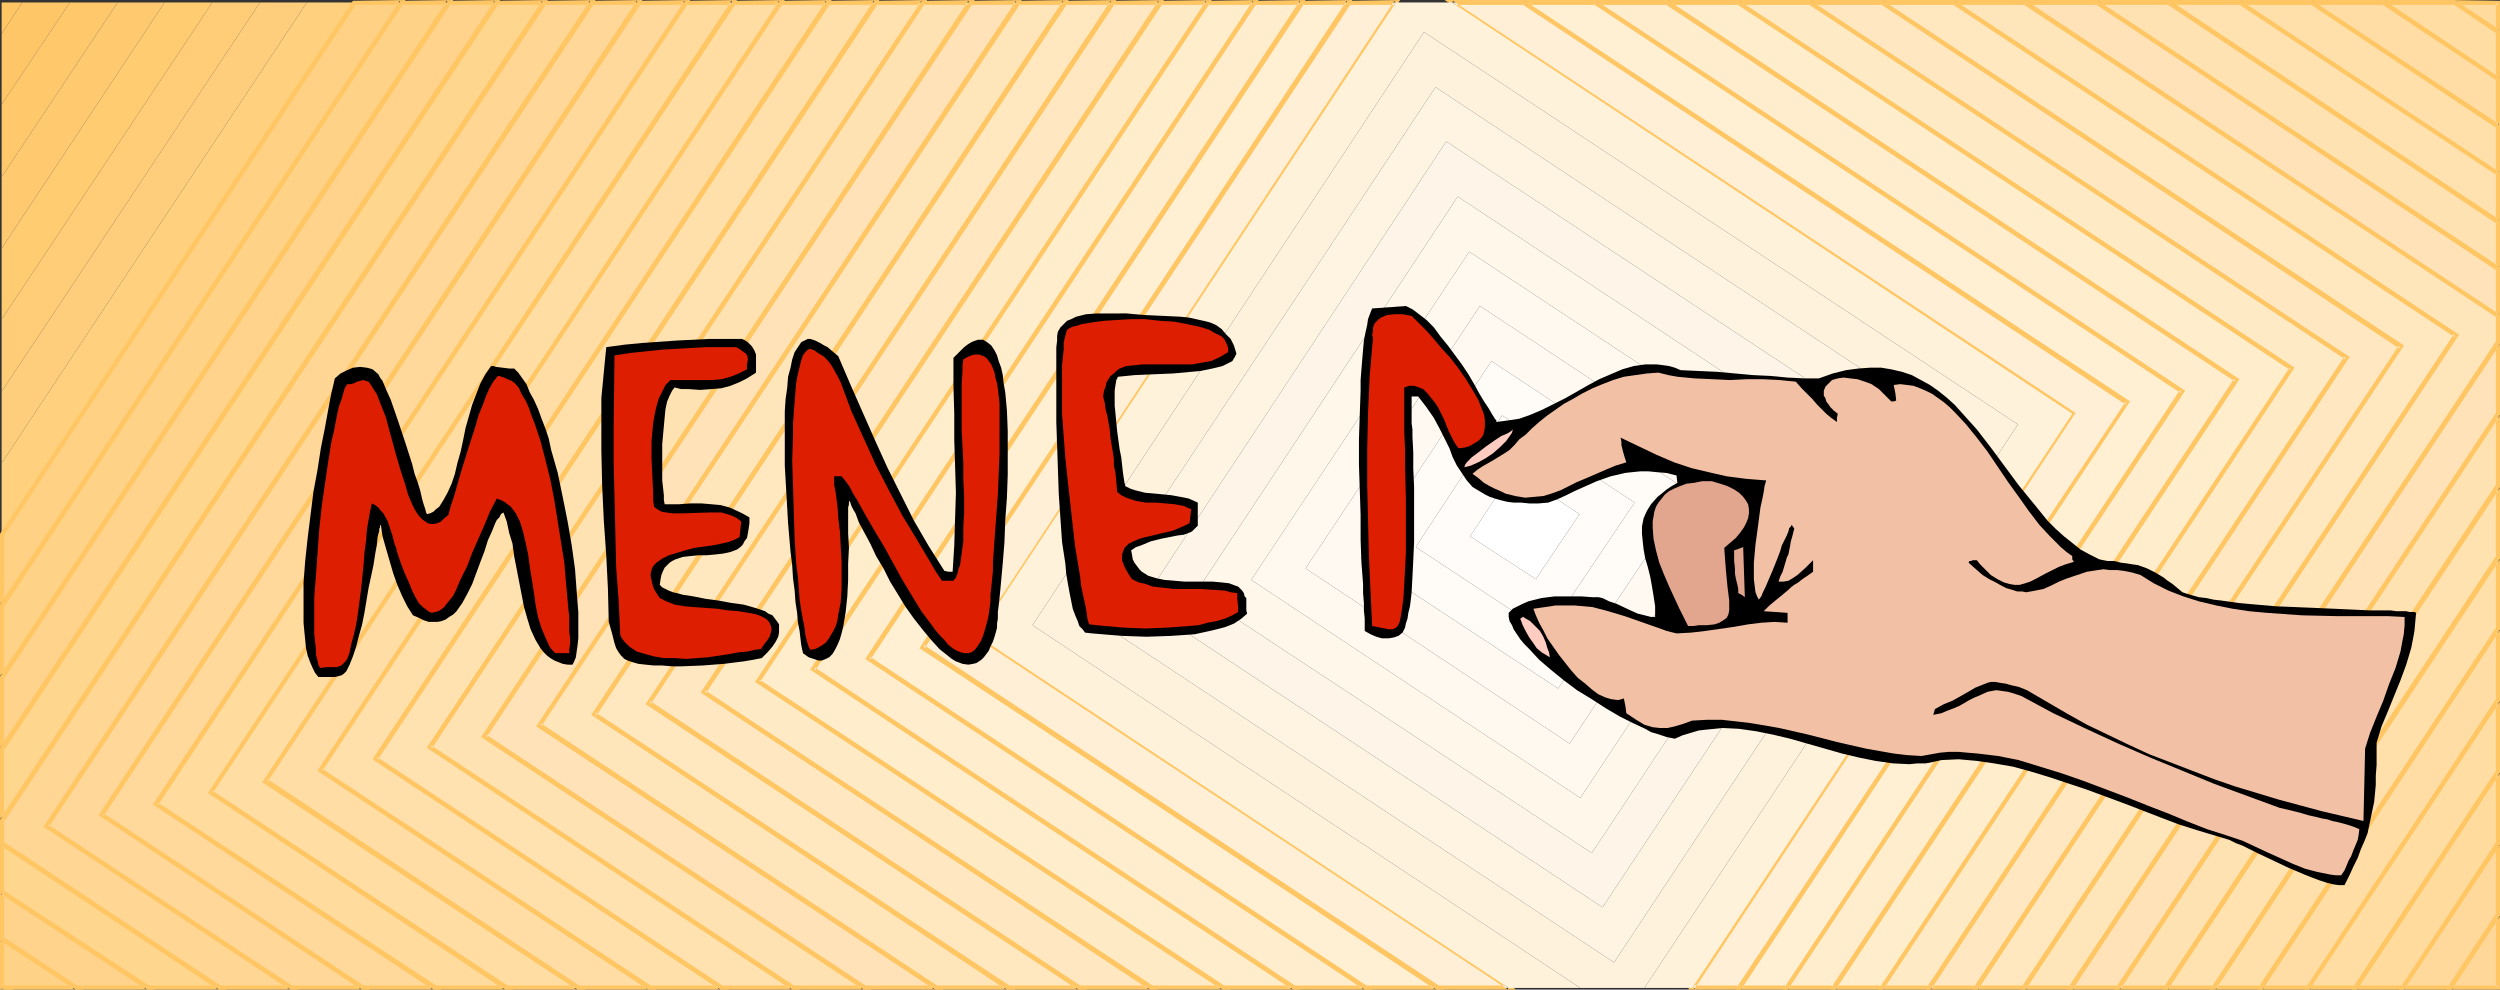 <?xml version="1.0" encoding="UTF-8" standalone="no"?>
<svg
   version="1.0"
   width="129.937mm"
   height="51.433mm"
   id="svg106"
   sodipodi:docname="Writing on Wall.wmf"
   xmlns:inkscape="http://www.inkscape.org/namespaces/inkscape"
   xmlns:sodipodi="http://sodipodi.sourceforge.net/DTD/sodipodi-0.dtd"
   xmlns="http://www.w3.org/2000/svg"
   xmlns:svg="http://www.w3.org/2000/svg">
  <rect width="100%" height="100%" fill="#333333" stroke="none"/>
  <sodipodi:namedview
     id="namedview106"
     pagecolor="#ffffff"
     bordercolor="#000000"
     borderopacity="0.25"
     inkscape:showpageshadow="2"
     inkscape:pageopacity="0.0"
     inkscape:pagecheckerboard="0"
     inkscape:deskcolor="#d1d1d1"
     inkscape:document-units="mm" />
  <defs
     id="defs1">
    <pattern
       id="WMFhbasepattern"
       patternUnits="userSpaceOnUse"
       width="6"
       height="6"
       x="0"
       y="0" />
  </defs>
  <path
     style="fill:#ffc663;fill-opacity:1;fill-rule:evenodd;stroke:none"
     d="M 0.323,6.625 4.363,0.485 H 0.323 Z"
     id="path1" />
  <path
     style="fill:#ffc668;fill-opacity:1;fill-rule:evenodd;stroke:none"
     d="M 0.323,6.625 4.363,0.485 h 9.373 L 0.323,20.522 Z"
     id="path2" />
  <path
     style="fill:#ffc96b;fill-opacity:1;fill-rule:evenodd;stroke:none"
     d="M 0.323,20.522 13.736,0.485 h 9.373 L 0.323,34.742 Z"
     id="path3" />
  <path
     style="fill:#ffc970;fill-opacity:1;fill-rule:evenodd;stroke:none"
     d="M 0.323,34.742 23.109,0.485 h 9.211 L 0.323,48.8 Z"
     id="path4" />
  <path
     style="fill:#ffcc72;fill-opacity:1;fill-rule:evenodd;stroke:none"
     d="M 0.323,48.8 32.32,0.485 h 9.373 L 0.323,62.697 Z"
     id="path5" />
  <path
     style="fill:#ffcc77;fill-opacity:1;fill-rule:evenodd;stroke:none"
     d="M 0.323,62.697 41.693,0.485 h 9.373 L 0.323,76.917 Z"
     id="path6" />
  <path
     style="fill:#ffce7c;fill-opacity:1;fill-rule:evenodd;stroke:none"
     d="M 0.323,76.917 51.066,0.485 h 9.211 L 0.323,90.975 Z"
     id="path7" />
  <path
     style="fill:#ffd17f;fill-opacity:1;fill-rule:evenodd;stroke:none"
     d="M 0.323,90.975 60.277,0.485 h 9.373 L 0.323,105.033 Z"
     id="path8" />
  <path
     style="fill:#ffd184;fill-opacity:1;fill-rule:evenodd;stroke:none"
     d="m 0.97,194.069 -0.646,-0.323 v 0.323 z M 0.323,105.033 69.65,0.485 h 9.211 L 0.323,118.93 Z"
     id="path9" />
  <path
     style="fill:#ffc663;fill-opacity:1;fill-rule:evenodd;stroke:none"
     d="M 2.747,194.392 0,193.099 v 1.293 h 2.747 l -1.778,-0.808 H 0.323 l 0.485,0.485 v -0.323 l -0.646,0.323 0.485,0.323 0.323,-0.808 z"
     id="path10" />
  <path
     style="fill:#ffc663;fill-opacity:1;fill-rule:evenodd;stroke:none"
     d="m 0.808,105.033 v 0.162 L 69.973,0.808 69.65,0.97 h 9.211 L 78.538,0.162 0,118.768 0.808,118.93 V 105.033 L 0,104.872 v 15.513 L 79.669,0 69.326,0.162 0,104.872 Z"
     id="path11" />
  <path
     style="fill:#ffd387;fill-opacity:1;fill-rule:evenodd;stroke:none"
     d="M 0.323,118.93 78.861,0.485 h 9.373 L 0.323,133.15 Z m 0.646,75.139 -0.646,-0.323 v -9.211 l 14.706,9.534 z"
     id="path12" />
  <path
     style="fill:#ffc663;fill-opacity:1;fill-rule:evenodd;stroke:none"
     d="m 0.808,118.93 v 0.323 L 79.184,0.808 l -0.323,0.162 h 9.373 L 87.749,0.162 0,132.827 0.808,133.15 V 118.93 L 0,118.768 v 15.836 L 89.041,0 78.699,0.162 0,118.768 Z"
     id="path13" />
  <path
     style="fill:#ffc663;fill-opacity:1;fill-rule:evenodd;stroke:none"
     d="m 0.97,193.584 h 0.162 l -0.485,-0.162 0.162,0.323 v -9.211 l -0.646,0.323 14.544,9.534 0.323,-0.808 H 0.97 l -0.162,0.808 H 16.483 L 0,183.727 v 10.342 l 0.808,0.323 z"
     id="path14" />
  <path
     style="fill:#ffd38c;fill-opacity:1;fill-rule:evenodd;stroke:none"
     d="M 0.323,133.15 88.234,0.485 H 97.445 L 0.323,147.046 Z M 15.029,194.069 0.323,184.535 v -9.372 L 28.926,194.069 Z"
     id="path15" />
  <path
     style="fill:#ffc663;fill-opacity:1;fill-rule:evenodd;stroke:none"
     d="m 0.808,133.15 v 0.162 L 88.557,0.808 88.234,0.97 H 97.445 L 97.121,0.162 0,146.885 0.808,147.046 V 133.15 L 0,132.988 V 148.501 L 98.253,0 88.072,0.162 0,132.988 Z"
     id="path16" />
  <path
     style="fill:#ffc663;fill-opacity:1;fill-rule:evenodd;stroke:none"
     d="m 15.029,193.584 h 0.162 l -14.544,-9.534 0.162,0.485 v -9.372 l -0.646,0.485 28.603,18.744 0.162,-0.808 H 15.029 l -0.162,0.808 H 30.381 L 0,174.517 v 10.18 l 14.867,9.695 z"
     id="path17" />
  <path
     style="fill:#ffd68e;fill-opacity:1;fill-rule:evenodd;stroke:none"
     d="M 0.323,147.046 97.445,0.485 h 9.373 L 0.323,161.266 Z M 28.926,194.069 0.323,175.163 v -9.372 L 43.147,194.069 Z"
     id="path18" />
  <path
     style="fill:#ffc663;fill-opacity:1;fill-rule:evenodd;stroke:none"
     d="m 0.808,147.046 v 0.323 L 97.929,0.808 97.445,0.97 h 9.373 L 106.494,0.162 0,160.943 0.808,161.266 V 147.046 L 0,146.885 v 15.836 L 107.625,0 97.283,0.162 0,146.885 Z"
     id="path19" />
  <path
     style="fill:#ffc663;fill-opacity:1;fill-rule:evenodd;stroke:none"
     d="m 28.926,193.584 h 0.323 l -28.603,-18.744 0.162,0.323 v -9.372 l -0.646,0.323 42.662,28.278 0.323,-0.808 H 28.926 v 0.808 H 44.602 L 0,164.983 v 10.342 l 28.926,19.068 z"
     id="path20" />
  <path
     style="fill:#ffd693;fill-opacity:1;fill-rule:evenodd;stroke:none"
     d="m 490.779,193.907 v 0.162 z M 43.147,194.069 0.323,165.791 v -4.524 L 106.817,0.485 h 9.373 L 9.211,162.236 57.206,194.069 Z"
     id="path21" />
  <path
     style="fill:#ffc663;fill-opacity:1;fill-rule:evenodd;stroke:none"
     d="m 491.102,193.907 h -0.808 v 0.162 h 0.808 v -0.162 h -0.808 v 0.162 h 0.808 v -0.162 h -0.808 z"
     id="path22" />
  <path
     style="fill:#ffc663;fill-opacity:1;fill-rule:evenodd;stroke:none"
     d="m 43.147,193.584 h 0.162 l -42.662,-28.278 0.162,0.485 v -4.524 0.162 L 107.302,0.808 l -0.485,0.162 h 9.373 L 115.867,0.162 8.565,162.397 l 48.318,31.995 0.323,-0.808 H 43.147 l -0.162,0.808 H 58.661 L 9.373,161.913 9.534,162.559 116.998,0 106.656,0.162 0,161.105 v 4.848 l 42.986,28.44 z"
     id="path23" />
  <path
     style="fill:#ffd899;fill-opacity:1;fill-rule:evenodd;stroke:none"
     d="m 490.779,193.907 v 0.162 h -9.534 l 9.534,-14.381 z M 57.206,194.069 9.211,162.236 116.19,0.485 h 9.373 L 20.038,160.135 71.266,194.069 Z"
     id="path24" />
  <path
     style="fill:#ffc663;fill-opacity:1;fill-rule:evenodd;stroke:none"
     d="m 490.294,194.069 0.485,-0.485 h -9.534 l 0.485,0.646 9.373,-14.22 -0.808,-0.323 v 14.381 l 0.808,0.323 v -16.159 l -10.504,16.159 h 10.504 z"
     id="path25" />
  <path
     style="fill:#ffc663;fill-opacity:1;fill-rule:evenodd;stroke:none"
     d="m 57.206,193.584 h 0.162 L 9.373,161.913 9.534,162.559 116.675,0.808 l -0.485,0.162 h 9.373 L 125.078,0.162 19.392,160.135 l 51.55,34.257 0.323,-0.808 H 57.206 l -0.162,0.808 h 15.675 l -52.52,-34.742 0.162,0.646 L 126.209,0 116.029,0.162 8.565,162.397 57.045,194.392 Z"
     id="path26" />
  <path
     style="fill:#ffd89b;fill-opacity:1;fill-rule:evenodd;stroke:none"
     d="m 490.779,179.687 -9.534,14.381 h -9.211 l 18.746,-28.278 z M 71.266,194.069 20.038,160.135 125.563,0.485 h 9.211 L 30.704,157.873 85.325,194.069 Z"
     id="path27" />
  <path
     style="fill:#ffc663;fill-opacity:1;fill-rule:evenodd;stroke:none"
     d="m 490.294,179.687 v -0.162 l -9.373,14.22 0.323,-0.162 h -9.211 l 0.323,0.646 18.746,-28.278 -0.808,-0.162 v 13.897 l 0.808,0.162 v -15.513 l -19.877,30.056 h 10.342 l 9.534,-14.543 z"
     id="path28" />
  <path
     style="fill:#ffc663;fill-opacity:1;fill-rule:evenodd;stroke:none"
     d="m 71.266,193.584 h 0.162 l -51.227,-33.934 0.162,0.646 105.525,-159.489 -0.323,0.162 h 9.211 L 134.451,0.162 30.058,158.034 l 54.944,36.358 0.323,-0.808 H 71.266 l -0.162,0.808 h 15.675 l -55.914,-36.842 0.162,0.646 L 135.582,0 125.24,0.162 19.392,160.135 71.104,194.392 Z"
     id="path29" />
  <path
     style="fill:#ffdb9e;fill-opacity:1;fill-rule:evenodd;stroke:none"
     d="m 482.214,0.485 8.565,5.817 V 0.485 Z M 85.325,194.069 30.704,157.873 134.774,0.485 h 9.373 L 41.37,155.772 l 58.014,38.297 z m 405.454,-28.278 -18.746,28.278 h -9.211 l 27.957,-42.336 z"
     id="path30" />
  <path
     style="fill:#ffc663;fill-opacity:1;fill-rule:evenodd;stroke:none"
     d="m 480.759,0 10.342,6.948 V 0.162 L 480.759,0 l 1.454,0.97 h 8.565 l -0.485,-0.485 V 6.302 l 0.646,-0.485 -8.565,-5.656 -0.162,0.808 z"
     id="path31" />
  <path
     style="fill:#ffc663;fill-opacity:1;fill-rule:evenodd;stroke:none"
     d="m 85.325,193.584 h 0.323 l -54.782,-36.034 0.162,0.646 104.07,-157.388 -0.323,0.162 h 9.373 L 143.662,0.162 40.885,155.772 l 58.176,38.62 0.323,-0.808 H 85.325 l -0.162,0.808 H 100.838 L 41.693,155.287 v 0.646 L 144.793,0 134.613,0.162 30.058,158.034 85.163,194.392 Z"
     id="path32" />
  <path
     style="fill:#ffc663;fill-opacity:1;fill-rule:evenodd;stroke:none"
     d="m 490.294,165.791 v -0.323 l -18.584,28.278 0.323,-0.162 h -9.211 l 0.323,0.646 27.957,-42.336 -0.808,-0.162 v 14.058 l 0.808,0.162 v -15.674 l -29.088,44.114 h 10.181 l 18.907,-28.44 z"
     id="path33" />
  <path
     style="fill:#ffdda3;fill-opacity:1;fill-rule:evenodd;stroke:none"
     d="m 490.779,151.732 -27.957,42.336 h -9.373 l 37.33,-56.556 z M 99.384,194.069 41.37,155.772 144.147,0.485 h 9.211 L 52.197,153.51 113.605,194.069 Z M 482.214,0.485 490.779,6.302 V 15.513 L 468.155,0.485 Z"
     id="path34" />
  <path
     style="fill:#ffc663;fill-opacity:1;fill-rule:evenodd;stroke:none"
     d="m 490.294,151.732 v -0.323 l -27.957,42.336 0.485,-0.162 h -9.373 l 0.323,0.646 37.33,-56.395 -0.808,-0.323 v 14.22 h 0.808 v -15.674 l -38.461,58.334 h 10.342 l 28.118,-42.66 z"
     id="path35" />
  <path
     style="fill:#ffc663;fill-opacity:1;fill-rule:evenodd;stroke:none"
     d="m 99.384,193.584 h 0.323 l -58.014,-38.297 v 0.646 L 144.47,0.808 l -0.323,0.162 h 9.211 L 153.035,0.162 51.55,153.672 l 61.731,40.721 0.323,-0.808 H 99.384 l -0.162,0.808 h 15.837 l -62.539,-41.367 v 0.646 L 154.166,0 143.985,0.162 40.885,155.772 99.222,194.392 Z"
     id="path36" />
  <path
     style="fill:#ffc663;fill-opacity:1;fill-rule:evenodd;stroke:none"
     d="m 482.214,0.97 -0.323,-0.162 8.565,5.817 -0.162,-0.323 v 9.211 l 0.646,-0.323 -22.462,-15.028 -0.323,0.808 h 14.059 V 0 h -15.514 l 24.402,16.321 V 5.979 L 482.214,0 Z"
     id="path37" />
  <path
     style="fill:#ffdda5;fill-opacity:1;fill-rule:evenodd;stroke:none"
     d="m 490.779,137.513 -37.33,56.556 h -9.211 l 46.541,-70.615 z M 113.605,194.069 52.197,153.51 153.358,0.485 h 9.211 L 62.862,151.248 127.502,194.069 Z M 468.155,0.485 490.779,15.513 v 9.372 L 454.095,0.485 Z"
     id="path38" />
  <path
     style="fill:#ffc663;fill-opacity:1;fill-rule:evenodd;stroke:none"
     d="m 490.294,137.513 v -0.162 l -37.168,56.395 0.323,-0.162 h -9.211 l 0.323,0.646 46.541,-70.453 -0.808,-0.323 v 14.058 l 0.808,0.162 v -15.674 l -47.672,72.392 h 10.181 l 37.491,-56.718 z"
     id="path39" />
  <path
     style="fill:#ffc663;fill-opacity:1;fill-rule:evenodd;stroke:none"
     d="m 113.605,193.584 h 0.162 L 52.52,153.025 v 0.646 L 153.681,0.808 l -0.323,0.162 h 9.211 L 162.246,0.162 62.378,151.409 l 64.963,42.983 0.162,-0.808 h -13.898 l -0.162,0.808 h 15.514 l -65.771,-43.468 0.162,0.485 L 163.377,0 153.197,0.162 51.55,153.672 113.443,194.392 Z"
     id="path40" />
  <path
     style="fill:#ffc663;fill-opacity:1;fill-rule:evenodd;stroke:none"
     d="m 468.155,0.97 -0.323,-0.162 22.624,15.028 -0.162,-0.323 v 9.372 l 0.646,-0.485 -36.683,-24.238 -0.162,0.808 h 14.059 L 468.316,0 h -15.837 l 38.622,25.693 V 15.351 L 468.316,0 Z"
     id="path41" />
  <path
     style="fill:#ffe0aa;fill-opacity:1;fill-rule:evenodd;stroke:none"
     d="m 490.779,123.454 -46.541,70.615 h -9.373 l 55.914,-84.511 z M 127.502,194.069 62.862,151.248 162.569,0.485 h 9.534 L 73.69,148.985 141.723,194.069 Z M 454.095,0.485 490.779,24.885 v 9.211 L 439.875,0.485 Z"
     id="path42" />
  <path
     style="fill:#ffc663;fill-opacity:1;fill-rule:evenodd;stroke:none"
     d="m 490.294,123.454 v -0.162 l -46.541,70.453 0.485,-0.162 h -9.373 l 0.485,0.646 55.752,-84.35 -0.808,-0.323 v 13.897 l 0.808,0.162 v -15.513 l -57.045,86.289 h 10.342 l 46.702,-70.776 z"
     id="path43" />
  <path
     style="fill:#ffc663;fill-opacity:1;fill-rule:evenodd;stroke:none"
     d="m 127.502,193.584 h 0.323 l -64.64,-42.66 0.162,0.485 99.707,-150.601 -0.485,0.162 h 9.534 L 171.619,0.162 73.205,149.147 l 68.195,45.245 0.323,-0.808 h -14.221 l -0.162,0.808 h 15.837 l -69.165,-45.73 0.162,0.646 L 172.75,0 162.408,0.162 62.378,151.409 l 64.963,42.983 z"
     id="path44" />
  <path
     style="fill:#ffc663;fill-opacity:1;fill-rule:evenodd;stroke:none"
     d="m 454.095,0.97 -0.323,-0.162 36.683,24.4 -0.162,-0.323 v 9.211 l 0.646,-0.323 -50.742,-33.611 -0.323,0.808 h 14.221 V 0 H 438.42 l 52.682,34.903 V 24.723 L 454.095,0 Z"
     id="path45" />
  <path
     style="fill:#ffe2af;fill-opacity:1;fill-rule:evenodd;stroke:none"
     d="m 490.779,109.558 -55.914,84.511 h -9.373 L 490.779,95.499 Z M 141.723,194.069 73.69,148.985 172.104,0.485 H 181.315 L 84.355,146.885 155.782,194.069 Z M 439.875,0.485 490.779,34.095 v 9.372 L 425.977,0.485 Z"
     id="path46" />
  <path
     style="fill:#ffc663;fill-opacity:1;fill-rule:evenodd;stroke:none"
     d="m 490.294,109.558 v -0.323 l -55.752,84.511 0.323,-0.162 h -9.373 l 0.485,0.646 65.125,-98.408 -0.808,-0.323 v 14.058 l 0.808,0.162 V 94.045 L 424.846,194.392 h 10.181 l 56.075,-84.673 z"
     id="path47" />
  <path
     style="fill:#ffc663;fill-opacity:1;fill-rule:evenodd;stroke:none"
     d="m 141.723,193.584 h 0.162 l -67.872,-44.922 0.162,0.646 98.253,-148.501 -0.323,0.162 H 181.315 L 180.992,0.162 83.87,146.885 l 71.589,47.507 0.323,-0.808 h -14.059 l -0.162,0.808 h 15.675 L 84.678,146.4 84.84,147.046 182.123,0 171.781,0.162 73.205,149.147 141.561,194.392 Z"
     id="path48" />
  <path
     style="fill:#ffc663;fill-opacity:1;fill-rule:evenodd;stroke:none"
     d="m 439.875,0.97 -0.162,-0.162 50.742,33.611 -0.162,-0.323 v 9.372 l 0.646,-0.323 -64.802,-42.983 -0.162,0.808 H 439.875 L 440.036,0 h -15.514 l 66.579,44.276 V 33.934 L 440.036,0 Z"
     id="path49" />
  <path
     style="fill:#ffe2b2;fill-opacity:1;fill-rule:evenodd;stroke:none"
     d="m 490.779,95.499 -65.286,98.57 h -9.373 L 490.779,81.279 Z M 155.782,194.069 84.355,146.885 181.315,0.485 h 9.373 L 95.182,144.623 169.68,194.069 Z M 425.977,0.485 490.779,43.468 V 52.84 L 411.756,0.485 Z"
     id="path50" />
  <path
     style="fill:#ffc663;fill-opacity:1;fill-rule:evenodd;stroke:none"
     d="m 490.294,95.499 v -0.323 l -65.125,98.57 0.323,-0.162 h -9.373 l 0.485,0.646 74.498,-112.628 -0.808,-0.323 v 14.22 l 0.808,0.162 V 79.825 L 415.312,194.392 h 10.504 l 65.286,-98.731 z"
     id="path51" />
  <path
     style="fill:#ffc663;fill-opacity:1;fill-rule:evenodd;stroke:none"
     d="m 155.782,193.584 h 0.162 L 84.678,146.4 84.84,147.046 181.638,0.808 181.315,0.97 h 9.373 L 190.203,0.162 94.536,144.784 l 74.982,49.608 0.162,-0.808 h -13.898 l -0.162,0.808 h 15.514 L 95.505,144.299 v 0.646 L 191.496,0 181.153,0.162 83.87,146.885 l 71.75,47.507 z"
     id="path52" />
  <path
     style="fill:#ffc663;fill-opacity:1;fill-rule:evenodd;stroke:none"
     d="m 425.977,0.97 -0.323,-0.162 64.802,43.144 -0.162,-0.485 v 9.372 l 0.646,-0.485 -78.861,-52.193 -0.323,0.808 h 14.221 L 426.139,0 h -15.837 l 80.8,53.486 V 43.306 L 426.139,0 Z"
     id="path53" />
  <path
     style="fill:#ffe2b7;fill-opacity:1;fill-rule:evenodd;stroke:none"
     d="M 490.779,81.279 416.12,194.069 h -9.211 L 490.779,67.383 Z M 169.68,194.069 95.182,144.623 190.688,0.485 h 9.211 L 106.009,142.522 183.901,194.069 Z M 411.756,0.485 490.779,52.84 v 9.211 L 397.697,0.485 Z"
     id="path54" />
  <path
     style="fill:#ffc663;fill-opacity:1;fill-rule:evenodd;stroke:none"
     d="m 490.294,81.279 v -0.162 l -74.498,112.628 0.323,-0.162 h -9.211 l 0.323,0.646 83.87,-126.686 -0.808,-0.162 v 13.897 l 0.808,0.162 V 65.928 L 406.1,194.392 h 10.181 L 491.102,81.441 Z"
     id="path55" />
  <path
     style="fill:#ffc663;fill-opacity:1;fill-rule:evenodd;stroke:none"
     d="m 169.68,193.584 h 0.323 L 95.505,144.299 v 0.646 L 191.011,0.808 l -0.323,0.162 h 9.211 l -0.323,-0.808 -94.213,142.522 78.214,51.709 0.323,-0.808 h -14.221 v 0.808 h 15.675 l -79.184,-52.355 0.162,0.646 L 200.707,0 190.526,0.162 94.536,144.784 169.68,194.392 Z"
     id="path56" />
  <path
     style="fill:#ffc663;fill-opacity:1;fill-rule:evenodd;stroke:none"
     d="m 411.756,0.97 -0.162,-0.162 78.861,52.355 -0.162,-0.323 v 9.211 l 0.646,-0.323 -93.082,-61.566 -0.162,0.808 h 14.059 L 411.918,0 h -15.675 l 94.859,62.858 V 52.517 L 411.918,0 Z"
     id="path57" />
  <path
     style="fill:#ffe5ba;fill-opacity:1;fill-rule:evenodd;stroke:none"
     d="M 397.697,0.485 490.779,62.05 V 67.383 l -83.87,126.686 h -9.373 L 482.537,65.928 383.8,0.485 Z M 183.901,194.069 106.009,142.522 199.899,0.485 h 9.373 L 116.675,140.26 l 81.285,53.809 z"
     id="path58" />
  <path
     style="fill:#ffc663;fill-opacity:1;fill-rule:evenodd;stroke:none"
     d="m 397.697,0.97 -0.323,-0.162 93.082,61.566 -0.162,-0.323 V 67.383 67.06 l -83.87,126.686 0.485,-0.162 h -9.373 l 0.485,0.646 85.001,-128.464 -99.061,-65.605 -0.162,0.808 h 13.898 L 397.859,0 h -15.675 l 100.03,66.252 -0.162,-0.646 -85.163,128.787 h 10.181 L 491.102,67.544 v -5.656 L 397.859,0 Z"
     id="path59" />
  <path
     style="fill:#ffc663;fill-opacity:1;fill-rule:evenodd;stroke:none"
     d="m 183.901,193.584 h 0.162 l -77.891,-51.547 0.162,0.646 94.051,-141.876 -0.485,0.162 h 9.373 l -0.485,-0.808 -92.597,140.26 81.446,53.971 0.323,-0.808 h -14.059 l -0.162,0.808 h 15.675 l -82.416,-54.456 0.162,0.646 L 209.918,0 199.737,0.162 105.363,142.683 l 78.376,51.709 z"
     id="path60" />
  <path
     style="fill:#ffe8bf;fill-opacity:1;fill-rule:evenodd;stroke:none"
     d="M 383.8,0.485 482.537,65.928 397.536,194.069 h -9.211 L 471.71,68.029 369.579,0.485 Z M 197.96,194.069 116.675,140.26 209.272,0.485 h 9.211 L 127.341,138.159 l 84.678,55.91 z"
     id="path61" />
  <path
     style="fill:#ffc663;fill-opacity:1;fill-rule:evenodd;stroke:none"
     d="m 383.8,0.97 -0.323,-0.162 98.737,65.444 -0.162,-0.646 -84.84,128.14 0.323,-0.162 h -9.211 l 0.323,0.646 83.547,-126.363 -102.293,-67.706 -0.323,0.808 h 14.221 V 0 h -15.675 l 103.262,68.514 -0.162,-0.646 -83.709,126.525 h 10.342 L 483.022,65.767 383.8,0 Z"
     id="path62" />
  <path
     style="fill:#ffc663;fill-opacity:1;fill-rule:evenodd;stroke:none"
     d="m 197.96,193.584 h 0.323 l -81.285,-53.648 0.162,0.646 92.435,-139.775 -0.323,0.162 h 9.211 l -0.323,-0.808 -91.304,138.159 84.84,56.072 0.323,-0.808 h -14.059 l -0.162,0.808 h 15.675 l -85.809,-56.718 0.162,0.646 L 219.291,0 208.949,0.162 116.19,140.421 l 81.608,53.971 z"
     id="path63" />
  <path
     style="fill:#ffe8c1;fill-opacity:1;fill-rule:evenodd;stroke:none"
     d="M 369.579,0.485 471.71,68.029 388.324,194.069 h -9.373 L 460.883,70.291 355.52,0.485 Z M 212.019,194.069 127.341,138.159 218.483,0.485 h 9.534 l -89.85,135.412 87.91,58.172 z"
     id="path64" />
  <path
     style="fill:#ffc663;fill-opacity:1;fill-rule:evenodd;stroke:none"
     d="m 369.579,0.97 -0.162,-0.162 101.969,67.706 -0.162,-0.646 -83.386,125.878 0.485,-0.162 h -9.373 l 0.485,0.646 L 461.529,70.13 355.681,0.162 355.52,0.97 h 14.059 L 369.74,0 H 354.065 l 106.656,70.615 -0.162,-0.646 -82.254,124.424 h 10.181 L 472.195,67.868 369.74,0 Z"
     id="path65" />
  <path
     style="fill:#ffc663;fill-opacity:1;fill-rule:evenodd;stroke:none"
     d="m 212.019,193.584 h 0.162 l -84.517,-55.91 0.162,0.646 91.142,-137.513 -0.485,0.162 h 9.534 l -0.485,-0.808 -89.85,135.897 88.072,58.334 0.323,-0.808 h -14.059 l -0.162,0.808 h 15.675 l -89.041,-58.819 0.162,0.646 L 228.664,0 218.321,0.162 126.856,138.321 l 85.001,56.072 z"
     id="path66" />
  <path
     style="fill:#ffeac6;fill-opacity:1;fill-rule:evenodd;stroke:none"
     d="M 355.52,0.485 460.883,70.291 378.952,194.069 h -9.211 L 450.055,72.392 341.46,0.485 Z M 226.078,194.069 138.168,135.897 228.017,0.485 h 9.211 l -88.234,133.311 91.304,60.273 z"
     id="path67" />
  <path
     style="fill:#ffc663;fill-opacity:1;fill-rule:evenodd;stroke:none"
     d="m 355.52,0.97 -0.323,-0.162 105.525,69.807 -0.162,-0.646 -81.931,123.778 0.323,-0.162 h -9.211 l 0.323,0.646 L 450.702,72.23 341.622,0.162 341.46,0.97 H 355.52 V 0 h -15.675 l 110.049,72.715 -0.162,-0.485 -80.8,122.162 h 10.181 L 461.529,70.13 355.52,0 Z"
     id="path68" />
  <path
     style="fill:#ffc663;fill-opacity:1;fill-rule:evenodd;stroke:none"
     d="m 226.078,193.584 h 0.323 l -87.91,-58.011 0.162,0.646 89.688,-135.412 -0.323,0.162 h 9.211 l -0.323,-0.808 -88.557,133.796 91.627,60.434 0.323,-0.808 h -14.221 l -0.162,0.808 h 15.837 l -92.597,-60.919 0.162,0.485 L 238.037,0 227.694,0.162 137.683,136.058 l 88.234,58.334 z"
     id="path69" />
  <path
     style="fill:#ffedcc;fill-opacity:1;fill-rule:evenodd;stroke:none"
     d="M 341.46,0.485 450.055,72.392 369.74,194.069 h -9.373 L 439.228,74.654 327.401,0.485 Z M 240.299,194.069 148.995,133.796 237.229,0.485 h 9.211 l -86.618,131.049 94.213,62.535 z"
     id="path70" />
  <path
     style="fill:#ffc663;fill-opacity:1;fill-rule:evenodd;stroke:none"
     d="m 341.46,0.97 -0.323,-0.162 108.757,71.907 -0.162,-0.485 -80.315,121.515 0.323,-0.162 h -9.373 l 0.323,0.646 L 439.875,74.493 327.724,0.162 l -0.323,0.808 h 14.059 V 0 H 325.947 L 439.067,74.978 438.905,74.331 359.56,194.392 h 10.342 L 450.702,72.23 341.46,0 Z"
     id="path71" />
  <path
     style="fill:#ffc663;fill-opacity:1;fill-rule:evenodd;stroke:none"
     d="m 240.299,193.584 h 0.162 l -91.304,-60.111 0.162,0.485 88.234,-133.15 -0.323,0.162 h 9.211 l -0.323,-0.808 -86.941,131.372 94.697,62.858 0.162,-0.808 h -13.736 l -0.162,0.808 h 15.352 l -95.505,-63.343 0.162,0.646 L 247.248,0 237.067,0.162 148.349,133.958 l 91.789,60.434 z"
     id="path72" />
  <path
     style="fill:#ffedce;fill-opacity:1;fill-rule:evenodd;stroke:none"
     d="M 327.401,0.485 439.228,74.654 360.368,194.069 H 350.995 L 428.724,76.917 313.18,0.485 Z M 254.035,194.069 159.822,131.534 246.44,0.485 h 9.211 L 170.649,129.272 268.094,194.069 Z"
     id="path73" />
  <path
     style="fill:#ffc663;fill-opacity:1;fill-rule:evenodd;stroke:none"
     d="m 327.401,0.97 -0.323,-0.162 111.989,74.17 -0.162,-0.646 -79.022,119.415 0.485,-0.162 h -9.373 l 0.323,0.646 77.891,-117.476 -115.705,-76.593 -0.323,0.808 h 14.221 L 327.563,0 h -15.837 l 116.675,77.24 -0.162,-0.646 -78.053,117.799 h 10.342 L 439.875,74.493 327.563,0 Z"
     id="path74" />
  <path
     style="fill:#ffc663;fill-opacity:1;fill-rule:evenodd;stroke:none"
     d="m 254.035,193.584 h 0.323 l -94.374,-62.535 0.162,0.646 86.618,-130.887 -0.323,0.162 h 9.211 l -0.323,-0.808 -85.325,129.272 97.929,64.959 0.162,-0.808 h -14.059 v 0.808 h 15.675 l -98.899,-65.444 0.162,0.646 L 256.459,0 246.278,0.162 159.176,131.534 l 94.859,62.858 z"
     id="path75" />
  <path
     style="fill:#ffefd3;fill-opacity:1;fill-rule:evenodd;stroke:none"
     d="M 313.18,0.485 428.724,76.917 350.995,194.069 h -9.211 L 417.897,79.017 299.121,0.485 Z M 268.094,194.069 170.649,129.272 255.651,0.485 h 9.373 L 181.153,127.171 282.315,194.069 Z"
     id="path76" />
  <path
     style="fill:#ffc663;fill-opacity:1;fill-rule:evenodd;stroke:none"
     d="m 313.18,0.97 -0.162,-0.162 115.382,76.432 -0.162,-0.646 -77.568,117.152 0.323,-0.162 h -9.211 l 0.323,0.646 76.275,-115.375 -118.937,-78.694 -0.323,0.808 h 14.059 L 313.342,0 H 297.667 L 417.574,79.502 V 78.856 L 340.976,194.392 H 351.156 L 429.209,76.755 313.342,0 Z"
     id="path77" />
  <path
     style="fill:#ffc663;fill-opacity:1;fill-rule:evenodd;stroke:none"
     d="m 268.094,193.584 h 0.323 l -97.606,-64.636 0.162,0.646 85.163,-128.787 -0.485,0.162 h 9.373 L 264.539,0.162 180.669,127.332 l 101.323,67.06 0.323,-0.808 H 268.094 v 0.808 h 15.675 L 181.477,126.686 181.638,127.332 265.67,0 255.489,0.162 170.003,129.433 268.094,194.392 Z"
     id="path78" />
  <path
     style="fill:#ffefd6;fill-opacity:1;fill-rule:evenodd;stroke:none"
     d="M 299.121,0.485 417.897,79.017 341.784,194.069 h -9.373 L 407.07,81.279 285.224,0.485 Z M 282.315,194.069 181.153,127.171 265.024,0.485 h 9.211 L 191.981,124.909 296.374,194.069 Z"
     id="path79" />
  <path
     style="fill:#ffc663;fill-opacity:1;fill-rule:evenodd;stroke:none"
     d="M 299.121,0.97 298.96,0.808 417.574,79.502 v -0.646 l -76.275,114.89 0.485,-0.162 h -9.373 l 0.485,0.646 74.821,-113.113 -122.331,-80.956 -0.162,0.808 h 13.898 L 299.283,0 H 283.769 L 406.747,81.603 V 80.956 L 331.603,194.392 h 10.342 L 418.382,78.856 299.283,0 Z"
     id="path80" />
  <path
     style="fill:#ffc663;fill-opacity:1;fill-rule:evenodd;stroke:none"
     d="m 282.315,193.584 h 0.323 l -101.161,-66.898 0.162,0.646 83.709,-126.525 -0.323,0.162 h 9.211 l -0.323,-0.808 -82.416,124.909 104.717,69.322 0.162,-0.808 h -14.059 l -0.162,0.808 h 15.675 L 192.304,124.585 v 0.485 L 275.043,0 264.7,0.162 180.669,127.332 282.153,194.392 Z"
     id="path81" />
  <path
     style="fill:#fff2db;fill-opacity:1;fill-rule:evenodd;stroke:none"
     d="M 296.374,194.069 191.981,124.909 274.235,0.485 h 10.989 L 407.07,81.279 332.411,194.069 h -9.373 L 396.404,83.38 279.729,6.302 202.808,122.808 310.433,194.069 Z"
     id="path82" />
  <path
     style="fill:#fff2dd;fill-opacity:1;fill-rule:evenodd;stroke:none"
     d="M 310.433,194.069 202.808,122.808 279.729,6.302 396.404,83.38 323.038,194.069 h -4.848 l -1.131,-5.009 -103.585,-68.514 68.518,-103.417 103.585,68.514 -68.518,103.417 1.131,5.009 z"
     id="path83" />
  <path
     style="fill:#fff4e2;fill-opacity:1;fill-rule:evenodd;stroke:none"
     d="M 317.059,189.06 213.473,120.546 281.992,17.128 385.577,85.642 317.059,189.06 l -2.262,-10.826 -90.496,-59.788 59.792,-90.652 90.819,59.95 -60.115,90.49 z"
     id="path84" />
  <path
     style="fill:#fff4e8;fill-opacity:1;fill-rule:evenodd;stroke:none"
     d="m 314.796,178.233 -90.496,-59.788 59.792,-90.652 90.819,59.95 -60.115,90.49 -2.101,-10.665 -77.73,-51.224 51.389,-77.725 77.73,51.385 -51.389,77.563 z"
     id="path85" />
  <path
     style="fill:#fff7ea;fill-opacity:1;fill-rule:evenodd;stroke:none"
     d="m 312.696,167.568 -77.73,-51.224 51.389,-77.725 77.73,51.385 -51.389,77.563 -2.262,-10.826 -64.64,-42.821 42.824,-64.474 64.64,42.66 -42.824,64.636 z"
     id="path86" />
  <path
     style="fill:#fff9ef;fill-opacity:1;fill-rule:evenodd;stroke:none"
     d="m 310.433,156.742 -64.64,-42.821 42.824,-64.474 64.64,42.66 -42.824,64.636 -2.101,-10.665 -51.874,-34.419 34.259,-51.547 51.874,34.257 -34.259,51.709 z"
     id="path87" />
  <path
     style="fill:#fff9f2;fill-opacity:1;fill-rule:evenodd;stroke:none"
     d="m 308.332,146.077 -51.874,-34.419 34.259,-51.547 51.874,34.257 -34.259,51.709 -2.262,-10.826 -38.784,-25.531 25.694,-38.781 38.946,25.693 -25.856,38.62 z"
     id="path88" />
  <path
     style="fill:#fffcf7;fill-opacity:1;fill-rule:evenodd;stroke:none"
     d="m 306.07,135.25 -38.784,-25.531 25.694,-38.781 38.946,25.693 -25.856,38.62 -2.262,-10.826 -25.694,-16.967 16.968,-25.854 26.018,17.128 -17.291,25.693 z"
     id="path89" />
  <path
     style="fill:#fffcf9;fill-opacity:1;fill-rule:evenodd;stroke:none"
     d="m 303.808,124.424 -25.694,-16.967 16.968,-25.854 26.018,17.128 -17.291,25.693 -2.101,-10.665 -12.928,-8.403 8.565,-12.927 12.928,8.564 -8.565,12.766 z"
     id="path90" />
  <path
     style="fill:#ffffff;fill-opacity:1;fill-rule:evenodd;stroke:none"
     d="m 301.707,113.759 -12.928,-8.403 8.565,-12.927 12.928,8.564 z"
     id="path91" />
  <path
     style="fill:#000000;fill-opacity:1;fill-rule:evenodd;stroke:none"
     d="m 276.174,60.111 0.646,0.323 0.646,0.323 1.293,0.97 1.454,1.131 1.454,1.454 1.293,1.777 1.454,1.777 2.747,3.717 1.293,1.939 1.131,1.939 0.97,1.777 0.97,1.616 0.97,1.454 0.646,1.131 0.323,0.485 0.162,0.323 0.323,0.323 v 0.323 l 2.424,-0.323 2.101,-0.323 2.262,-0.808 2.262,-0.97 2.262,-1.131 2.262,-1.131 4.525,-2.585 2.101,-1.131 2.262,-0.97 2.262,-0.97 2.262,-0.646 2.262,-0.323 h 2.262 l 1.293,0.162 1.131,0.162 1.131,0.323 1.131,0.485 3.555,0.162 3.555,0.162 7.11,0.646 3.394,0.162 3.394,0.323 3.232,0.162 h 2.909 l 2.747,-0.97 2.586,-0.646 2.424,-0.323 2.262,-0.162 h 2.262 l 1.939,0.323 2.101,0.485 1.939,0.646 1.778,0.97 1.778,0.97 1.616,1.131 1.616,1.293 1.616,1.454 1.454,1.616 2.909,3.232 2.747,3.555 5.494,7.433 2.909,3.555 2.747,3.393 1.616,1.616 1.616,1.454 1.616,1.293 1.616,1.293 1.778,0.97 1.939,0.97 1.616,0.323 h 1.293 l 1.293,0.323 1.293,0.162 0.97,0.162 1.131,0.162 1.778,0.646 1.616,0.808 1.616,0.97 0.808,0.646 0.97,0.646 0.97,0.808 0.97,0.808 0.97,0.323 1.131,0.323 1.131,0.323 1.454,0.162 1.454,0.323 1.454,0.162 3.394,0.485 3.555,0.323 3.717,0.323 7.757,0.323 3.717,0.162 3.555,0.162 3.394,0.162 h 1.454 1.454 1.293 l 1.131,0.162 h 1.131 0.808 l 0.646,0.162 h 0.646 0.323 l 0.323,0.162 -0.162,1.777 -0.162,1.777 -0.323,1.777 -0.323,1.616 -0.97,3.232 -1.131,3.07 -2.424,5.979 -1.293,3.07 -0.97,3.232 v 2.262 2.101 l -0.162,2.101 v 1.777 l -0.162,1.777 -0.162,1.616 -0.646,3.07 -0.646,3.07 -0.646,1.616 -0.646,1.454 -0.646,1.777 -0.808,1.616 -0.808,1.777 -0.97,1.939 h -1.131 l -1.131,-0.162 -1.293,-0.323 -1.454,-0.485 -1.293,-0.485 -1.616,-0.646 -3.07,-1.293 -3.07,-1.454 -3.07,-1.454 -2.909,-1.454 -1.293,-0.485 -1.293,-0.646 -3.232,-0.97 -3.232,-0.97 -3.555,-1.131 -3.394,-1.293 -7.11,-2.747 -7.434,-2.747 -7.272,-2.424 -3.717,-1.131 -3.555,-0.97 -3.717,-0.646 -3.394,-0.485 -3.555,-0.323 -3.394,0.162 -1.454,0.323 -1.616,0.323 h -1.616 l -1.616,0.162 -3.232,-0.162 -3.394,-0.485 -3.232,-0.646 -3.394,-0.808 -6.787,-1.939 -3.394,-0.97 -3.394,-0.808 -3.232,-0.646 -3.394,-0.485 -3.232,-0.162 -1.616,0.162 -1.616,0.162 -1.454,0.162 -1.616,0.485 -1.616,0.485 -1.454,0.646 -0.808,-0.162 -0.808,-0.162 -0.97,-0.323 -0.97,-0.323 -1.131,-0.323 -1.131,-0.646 -2.424,-1.131 -2.586,-1.293 -2.747,-1.616 -2.747,-1.777 -2.909,-1.777 -2.586,-1.939 -2.586,-2.101 -2.262,-1.939 -1.939,-2.101 -0.97,-0.97 -0.808,-0.97 -0.646,-0.97 -0.646,-0.97 -0.323,-0.808 -0.485,-0.808 -0.162,-0.808 v -0.808 l 0.808,-0.808 0.97,-0.485 0.97,-0.485 1.131,-0.485 1.293,-0.323 1.293,-0.323 2.586,-0.323 h 2.747 2.424 l 2.262,0.162 h 1.131 l 0.808,0.162 1.293,0.646 1.454,0.485 2.747,1.293 1.454,0.646 1.293,0.323 1.293,0.323 h 0.485 0.323 v -2.101 l -0.323,-2.101 -0.323,-1.939 -0.323,-1.777 -0.485,-1.939 -0.485,-1.616 -0.323,-1.777 -0.162,-1.454 -0.162,-1.616 v -1.454 l 0.323,-1.616 0.646,-1.454 0.808,-1.293 1.293,-1.454 0.808,-0.646 0.97,-0.808 0.97,-0.646 1.131,-0.646 -0.162,-1.454 -1.939,-0.485 -1.939,-0.162 -1.616,-0.162 h -1.616 l -1.616,0.162 -1.454,0.162 -1.293,0.323 -1.454,0.323 -2.747,0.97 -2.909,1.293 -1.454,0.646 -1.616,0.808 -1.778,0.808 -1.778,0.646 -1.939,0.162 h -1.778 l -1.616,-0.162 h -1.454 l -1.293,-0.162 -1.293,-0.323 -1.131,-0.323 -0.97,-0.323 -0.97,-0.485 -0.808,-0.485 -1.616,-0.97 -1.131,-1.293 -0.97,-1.454 -0.97,-1.454 -0.808,-1.616 -0.646,-1.777 -0.97,-1.939 -0.97,-1.939 -1.131,-2.101 -1.454,-2.101 -1.616,-2.101 h -0.646 -0.646 v 1.293 0.808 0.97 0.97 1.293 l 0.162,1.131 v 1.454 l 0.162,3.07 v 3.232 l 0.162,3.555 v 3.555 7.272 l -0.162,3.555 -0.162,3.232 -0.162,3.07 -0.162,1.454 -0.162,1.293 -0.323,1.293 -0.162,1.131 -0.323,0.97 -0.162,0.808 -0.485,0.97 -0.808,0.646 -0.97,0.323 -0.97,0.162 h -1.293 l -1.131,-0.323 -1.131,-0.485 -1.131,-0.646 v -1.131 -1.293 l -0.162,-1.616 v -1.454 l -0.162,-1.939 v -1.777 l -0.162,-2.101 -0.162,-2.101 -0.162,-4.524 V 101.155 l -0.323,-9.857 v -5.009 l 0.162,-4.848 0.162,-4.686 v -2.101 l 0.162,-2.101 0.162,-1.939 0.162,-1.939 0.162,-1.777 0.323,-1.616 0.323,-1.454 0.162,-1.131 0.485,-1.293 0.323,-0.808 z"
     id="path92" />
  <path
     style="fill:#dd1e00;fill-opacity:1;fill-rule:evenodd;stroke:none"
     d="m 277.305,62.05 1.293,1.293 1.454,1.454 1.454,1.616 1.616,1.939 1.778,1.939 1.616,2.101 1.454,2.101 1.293,2.101 1.131,1.939 0.808,2.101 0.323,0.808 0.162,0.97 v 0.808 0.808 l -0.162,0.808 -0.162,0.646 -0.485,0.646 -0.485,0.485 -0.808,0.485 -0.808,0.485 -0.97,0.323 -1.293,0.162 -0.485,-0.646 -0.485,-0.808 -0.485,-0.97 -0.485,-0.97 -0.97,-2.424 -1.131,-2.262 -0.646,-0.97 -0.808,-0.97 -0.646,-0.808 -0.808,-0.808 -0.808,-0.323 -0.97,-0.323 h -0.97 l -0.97,0.323 v 3.717 2.424 2.747 l 0.162,3.07 v 3.232 l 0.162,6.948 v 6.948 3.393 l -0.162,3.232 -0.162,2.909 -0.162,2.747 -0.162,1.293 -0.162,1.131 -0.162,0.97 -0.162,0.97 -0.162,0.485 -0.162,0.323 -0.162,0.323 -0.323,0.323 -0.646,0.323 h -0.808 l -1.616,-0.323 -1.616,-0.323 -0.323,-6.948 -0.323,-6.948 -0.162,-6.948 -0.162,-6.948 v -6.948 l 0.162,-7.11 0.323,-7.272 0.646,-7.433 -0.162,-0.646 0.162,-0.808 V 64.474 l 0.162,-0.646 0.323,-0.485 0.323,-0.323 0.323,-0.323 0.485,-0.323 1.131,-0.485 1.454,-0.162 h 1.616 z"
     id="path93" />
  <path
     style="fill:#000000;fill-opacity:1;fill-rule:evenodd;stroke:none"
     d="m 221.23,61.566 1.778,0.162 1.939,0.162 3.555,0.162 3.394,0.162 1.616,0.162 1.454,0.323 1.454,0.323 1.293,0.323 1.131,0.485 1.131,0.808 0.808,0.97 0.97,0.97 0.646,1.293 0.485,1.616 -0.323,0.646 -0.485,0.808 -0.97,0.485 -0.97,0.485 -1.293,0.323 -1.454,0.323 -1.616,0.323 -1.778,0.162 -3.555,0.323 -3.878,0.162 -3.717,0.162 -1.616,0.162 -1.616,0.162 -0.323,0.646 -0.162,0.97 -0.162,1.131 v 2.909 l 0.162,1.616 0.323,3.393 0.485,3.555 0.323,1.616 0.162,1.454 0.162,1.454 0.162,1.131 0.162,0.97 0.162,0.646 0.97,0.485 0.97,0.323 1.939,0.485 1.778,0.162 1.778,0.162 1.616,0.162 1.778,0.323 1.616,0.323 1.778,0.808 v 1.131 0.97 0.808 0.646 0.485 0.485 l -0.323,0.323 -0.323,0.323 -0.485,0.485 -0.323,0.162 -1.293,0.485 -1.293,0.162 -1.616,0.323 -1.616,0.323 -1.939,0.485 -1.939,0.808 -0.97,0.323 -0.97,0.646 0.162,0.808 0.162,0.97 0.323,0.646 0.485,0.646 0.485,0.646 0.485,0.485 1.293,0.808 1.616,0.485 1.616,0.323 1.939,0.162 1.939,0.162 h 3.717 1.778 l 1.778,0.162 1.454,0.162 1.293,0.485 0.485,0.162 0.485,0.485 0.323,0.323 0.323,0.485 0.162,0.646 0.323,0.323 v 0.97 1.454 l 0.162,0.646 -1.131,0.97 -1.454,0.97 -1.616,0.646 -1.778,0.485 -2.101,0.485 -2.262,0.485 -2.262,0.162 -2.424,0.162 -4.686,0.162 -4.686,-0.162 -2.101,-0.162 -1.939,-0.162 -1.939,-0.162 -1.454,-0.162 -0.485,-0.646 -0.646,-0.646 -0.323,-0.97 -0.485,-1.131 -0.485,-1.293 -0.323,-1.616 -0.323,-1.616 -0.323,-1.777 -0.323,-1.939 -0.162,-1.939 -0.646,-4.201 -0.323,-4.686 -0.323,-4.686 -0.323,-9.534 -0.162,-4.686 v -4.363 -1.939 -3.878 -1.616 -2.909 l 0.162,-1.293 v -0.97 l 0.162,-0.808 0.485,-0.808 0.646,-0.646 0.646,-0.646 0.808,-0.323 0.97,-0.485 1.939,-0.485 2.101,-0.162 h 2.101 2.101 z"
     id="path94" />
  <path
     style="fill:#dd1e00;fill-opacity:1;fill-rule:evenodd;stroke:none"
     d="m 241.269,69.16 -0.808,0.485 -0.808,0.485 -1.778,0.808 -1.939,0.323 -1.778,0.323 h -2.101 -1.939 -1.939 -3.717 l -1.616,0.162 -1.616,0.162 -1.293,0.485 -0.646,0.485 -0.485,0.485 -0.646,0.485 -0.323,0.485 -0.485,0.808 -0.162,0.808 -0.323,0.808 -0.162,1.131 0.323,1.293 0.162,1.293 0.323,1.131 0.162,0.97 0.323,1.777 0.162,1.777 0.323,1.939 0.162,0.97 0.162,1.131 v 1.293 l 0.323,1.454 0.162,1.777 0.162,1.939 0.808,0.646 0.97,0.485 0.97,0.323 0.97,0.323 1.939,0.323 h 1.939 l 1.939,0.162 1.778,0.162 1.778,0.323 0.646,0.323 0.808,0.323 -0.323,2.747 -0.97,0.485 -1.131,0.485 -1.131,0.485 -2.747,0.646 -1.293,0.323 -1.454,0.323 -1.131,0.323 -1.131,0.485 -0.97,0.485 -0.808,0.808 -0.323,0.808 -0.162,0.485 v 0.485 0.646 l 0.162,0.485 0.323,0.808 0.323,0.646 0.485,0.808 0.646,0.97 1.293,0.646 1.454,0.323 1.293,0.485 1.454,0.162 2.747,0.323 h 2.586 2.586 l 2.586,0.162 2.262,0.162 1.131,0.323 1.293,0.162 v 0.97 l 0.162,1.777 v 0.97 l -1.131,0.646 -1.454,0.646 -1.616,0.485 -1.778,0.323 -1.778,0.485 -1.939,0.162 -4.363,0.323 -4.202,0.162 -4.04,-0.162 -1.939,-0.162 -1.939,-0.162 -1.616,-0.162 -1.454,-0.162 -0.323,-0.97 -0.162,-1.131 -0.162,-1.131 -0.323,-1.454 -0.323,-1.454 -0.323,-1.616 -0.162,-1.616 -0.323,-1.939 -0.646,-3.878 -0.485,-4.201 -0.485,-4.363 -0.485,-4.363 -0.485,-4.525 -0.323,-4.363 -0.323,-4.363 v -4.04 -3.717 -1.777 l 0.162,-1.616 0.162,-1.454 V 67.221 l 0.323,-1.293 0.323,-1.131 0.485,-0.323 0.646,-0.323 0.808,-0.162 0.97,-0.323 0.97,-0.162 0.97,-0.162 2.424,-0.323 2.586,-0.162 2.747,-0.162 h 2.747 l 2.909,0.323 2.747,0.162 2.586,0.485 2.262,0.485 1.131,0.323 0.97,0.323 0.808,0.485 0.97,0.485 0.646,0.323 0.485,0.485 0.323,0.646 0.323,0.646 0.162,0.646 z"
     id="path95" />
  <path
     style="fill:#000000;fill-opacity:1;fill-rule:evenodd;stroke:none"
     d="m 159.176,66.575 0.97,0.323 0.97,0.485 0.808,0.485 0.646,0.323 1.131,0.97 0.97,0.808 2.424,5.656 2.424,5.494 2.424,5.494 2.424,5.332 2.586,5.171 2.586,5.171 2.909,5.009 3.07,4.848 0.808,0.162 h 0.808 l 0.323,-5.171 0.162,-5.332 0.162,-5.009 -0.162,-5.171 -0.162,-5.171 v -5.171 l -0.162,-5.494 V 70.291 l 0.808,-0.808 0.646,-0.646 0.646,-0.646 0.646,-0.485 0.485,-0.323 0.646,-0.323 0.485,-0.162 0.485,-0.162 h 0.97 l 0.808,0.485 0.808,0.646 0.646,0.97 0.485,0.97 0.323,1.131 0.485,1.293 0.323,1.454 0.162,1.616 0.323,1.777 0.162,1.777 0.162,1.777 0.162,4.04 v 4.201 4.363 l -0.162,4.525 -0.323,4.363 -0.162,4.363 -0.323,4.04 -0.323,3.555 -0.162,1.777 -0.162,1.616 -0.162,1.454 -0.162,1.293 v 1.293 l -0.162,0.97 v 0.808 l -0.162,0.646 -0.323,1.131 -0.323,0.97 -0.485,0.97 -0.323,0.808 -0.485,0.646 -0.485,0.646 -0.485,0.485 -0.485,0.323 -0.485,0.323 -0.646,0.162 -0.97,0.162 -1.131,-0.162 -1.293,-0.485 -0.808,-0.485 -0.808,-0.646 -1.616,-1.293 -1.616,-1.777 -1.616,-1.939 -1.778,-2.262 -1.616,-2.262 -3.07,-5.009 -1.293,-2.585 -1.454,-2.424 -1.131,-2.424 -1.131,-2.101 -1.131,-2.101 -0.646,-1.777 -0.485,-0.808 -0.323,-0.646 -0.162,-0.485 -0.162,-0.485 -0.162,0.162 v 0.485 l -0.162,0.646 v 5.171 l 0.162,2.747 -0.162,3.07 v 3.232 l -0.162,3.232 -0.323,3.07 -0.485,2.909 -0.323,1.293 -0.323,1.131 -0.485,1.131 -0.485,0.97 -0.485,0.808 -0.646,0.646 -0.646,0.323 -0.808,0.323 h -0.646 l -0.97,-0.323 -0.97,-0.323 -1.131,-0.808 v -0.162 l -0.162,-0.646 -0.162,-0.808 -0.162,-1.293 -0.162,-1.454 -0.323,-1.616 -0.162,-1.939 -0.323,-2.101 -0.162,-2.262 -0.323,-2.424 -0.162,-2.585 -0.323,-2.585 -0.485,-5.656 -0.323,-5.656 -0.323,-5.656 v -5.494 -2.747 -2.424 l 0.162,-2.424 0.323,-2.262 0.162,-2.101 0.485,-1.777 0.323,-1.616 0.485,-1.454 0.646,-0.97 0.646,-0.97 0.97,-0.485 0.323,-0.162 z"
     id="path96" />
  <path
     style="fill:#000000;fill-opacity:1;fill-rule:evenodd;stroke:none"
     d="m 145.763,66.575 0.646,0.323 0.485,0.323 0.808,0.808 0.485,0.808 0.323,0.808 v 0.97 0.97 0.808 0.808 l -1.778,1.131 -1.616,0.808 -1.616,0.646 -1.778,0.485 -1.939,0.162 -2.262,0.162 -2.262,-0.162 h -1.454 l -1.293,-0.323 -0.485,0.646 -0.485,0.97 -0.485,1.131 -0.323,1.454 -0.162,1.616 -0.162,1.777 -0.323,3.555 v 3.717 1.777 1.616 l 0.162,1.454 0.162,1.454 v 0.97 l 0.162,0.808 h 1.454 1.293 l 2.262,-0.162 h 2.262 l 1.939,0.162 1.778,0.162 1.778,0.485 1.778,0.808 0.97,0.485 1.131,0.646 v 1.131 l -0.162,1.131 -0.162,0.97 -0.162,0.808 -0.485,0.646 -0.323,0.646 -0.485,0.485 -0.646,0.485 -1.293,0.485 -1.454,0.323 -1.454,0.162 -1.778,0.162 h -1.616 l -1.616,0.162 -1.454,0.162 -1.454,0.485 -0.646,0.323 -0.485,0.323 -0.485,0.485 -0.485,0.485 -0.323,0.646 -0.323,0.808 -0.162,0.808 -0.162,1.131 0.485,0.485 0.646,0.323 0.646,0.323 0.808,0.323 0.808,0.162 1.131,0.323 2.101,0.323 2.424,0.485 2.424,0.323 2.586,0.485 2.424,0.323 2.262,0.646 0.97,0.323 0.97,0.323 0.646,0.485 0.808,0.323 0.485,0.646 0.485,0.646 0.323,0.485 v 0.808 0.808 l -0.162,0.808 -0.485,0.97 -0.646,0.97 -0.97,1.131 -1.131,1.131 -1.616,0.323 -1.939,0.323 -3.878,0.485 -4.202,0.323 -4.04,0.162 h -1.939 l -1.939,-0.162 h -1.616 l -1.616,-0.162 -1.454,-0.162 -1.131,-0.323 -0.97,-0.323 -0.646,-0.323 -0.646,-0.646 -0.485,-0.646 -0.485,-0.808 -0.323,-0.97 -0.485,-1.939 -0.646,-2.262 -0.162,-6.464 -0.323,-6.464 -0.485,-6.948 -0.323,-6.787 -0.162,-6.948 v -6.948 -3.393 l 0.323,-3.393 0.323,-3.393 0.323,-3.232 3.555,-0.485 3.394,-0.323 6.787,-0.485 6.464,-0.323 z"
     id="path97" />
  <path
     style="fill:#dd1e00;fill-opacity:1;fill-rule:evenodd;stroke:none"
     d="m 144.632,68.191 0.808,0.485 0.646,0.485 0.485,0.323 0.162,0.323 0.162,0.485 v 0.485 l -0.162,0.808 v 0.97 l -1.616,0.808 -1.616,0.646 -1.778,0.485 -1.778,0.162 h -1.939 -2.101 -2.101 -2.101 l -0.97,0.97 -0.646,1.293 -0.646,1.293 -0.485,1.616 -0.323,1.454 -0.323,1.777 -0.323,3.555 v 3.555 l 0.162,3.393 0.162,3.232 v 1.454 l 0.162,1.293 0.646,0.485 0.808,0.485 0.97,0.162 1.131,0.162 h 2.262 l 5.01,-0.162 h 1.293 1.131 l 1.131,0.323 0.97,0.323 0.97,0.485 0.808,0.646 -0.162,1.616 -0.162,1.454 -0.97,0.485 -1.293,0.485 -1.454,0.323 -1.616,0.323 -3.555,0.485 -1.778,0.485 -1.616,0.485 -1.616,0.485 -1.293,0.646 -1.131,0.808 -0.485,0.485 -0.323,0.485 -0.162,0.485 -0.162,0.646 v 0.646 l 0.162,0.646 0.162,0.808 0.323,0.97 0.485,0.808 0.646,0.97 0.646,0.323 0.646,0.323 1.616,0.646 1.939,0.323 1.939,0.162 4.525,0.323 2.101,0.323 2.101,0.162 1.939,0.323 1.616,0.323 0.808,0.323 0.646,0.323 0.485,0.323 0.323,0.323 0.323,0.485 0.162,0.485 0.162,0.646 -0.162,0.646 -0.162,0.646 -0.485,0.808 -0.646,0.808 -0.646,0.97 -1.293,0.162 -1.293,0.323 -1.778,0.162 -1.778,0.323 -2.101,0.323 -2.101,0.323 -4.363,0.323 -2.262,-0.162 h -2.101 l -1.939,-0.323 -1.778,-0.485 -1.616,-0.485 -1.454,-0.97 -0.485,-0.485 -0.485,-0.485 -0.485,-0.646 -0.323,-0.646 -0.323,-6.787 -0.485,-6.625 -0.162,-6.787 -0.162,-6.948 -0.162,-6.787 v -6.948 l 0.162,-14.058 3.232,-0.485 3.07,-0.323 3.07,-0.323 2.909,-0.162 5.656,-0.323 z"
     id="path98" />
  <path
     style="fill:#dd1e00;fill-opacity:1;fill-rule:evenodd;stroke:none"
     d="m 159.176,68.514 0.808,0.323 0.646,0.485 1.131,0.646 0.808,0.808 0.646,0.808 0.485,0.808 0.97,1.777 0.485,0.97 2.101,5.656 2.424,5.332 2.424,5.332 2.586,5.009 2.586,4.848 2.747,4.525 2.586,4.363 1.131,1.939 1.293,1.939 h 2.262 l 0.485,-0.646 0.323,-0.808 0.162,-0.808 0.323,-0.808 0.162,-1.131 0.162,-1.131 0.323,-2.424 v -2.747 l 0.162,-2.909 v -3.07 l -0.162,-3.393 v -3.232 l -0.162,-3.232 -0.162,-3.393 v -3.07 -5.817 l 0.162,-2.585 v -1.131 l 0.162,-1.131 0.808,-0.485 0.808,-0.323 0.646,-0.162 h 0.808 l 0.485,0.162 0.485,0.162 0.646,0.485 0.323,0.485 0.485,0.646 0.323,0.808 0.323,0.808 0.162,0.97 0.323,1.131 0.162,1.131 0.323,2.747 v 1.454 1.616 3.232 3.717 l -0.162,3.878 -0.162,4.04 -0.323,4.363 -0.323,4.363 -0.323,4.524 v 1.777 l -0.162,1.616 -0.162,1.616 -0.162,1.454 v 1.293 l -0.162,1.293 -0.162,1.131 -0.162,0.97 -0.485,1.777 -0.485,1.616 -0.485,1.131 -0.646,0.97 -0.485,0.646 -0.646,0.485 -0.646,0.162 h -0.808 l -0.646,-0.162 -0.808,-0.323 -0.808,-0.485 -0.808,-0.646 -0.808,-0.97 -0.808,-0.808 -0.97,-1.131 -0.808,-1.131 -1.939,-2.585 -1.778,-2.909 -1.939,-3.232 -3.555,-6.464 -1.939,-3.232 -1.778,-3.07 -1.616,-2.909 -0.808,-1.293 -0.646,-1.293 -0.808,-1.131 -0.808,-0.97 h -1.454 v 0.646 0.97 l 0.323,1.777 0.323,2.424 0.162,2.424 0.323,2.585 0.162,2.909 0.162,2.909 v 2.747 2.747 l -0.162,2.585 -0.485,2.424 -0.162,1.131 -0.323,1.131 -0.485,0.97 -0.485,0.808 -0.485,0.808 -0.485,0.646 -0.646,0.485 -0.808,0.485 -0.646,0.323 -0.97,0.162 -0.323,-0.646 -0.323,-0.97 -0.323,-1.293 -0.162,-1.454 -0.323,-1.616 -0.323,-1.777 -0.323,-2.101 -0.162,-2.101 -0.162,-2.262 -0.323,-2.424 -0.323,-4.848 -0.162,-5.171 -0.162,-5.332 -0.162,-5.171 0.162,-5.009 v -2.262 l 0.162,-2.262 0.162,-2.101 0.162,-2.101 0.162,-1.777 0.323,-1.616 0.323,-1.293 0.323,-1.293 0.323,-0.97 0.485,-0.646 0.485,-0.485 z"
     id="path99" />
  <path
     style="fill:#000000;fill-opacity:1;fill-rule:evenodd;stroke:none"
     d="m 101,72.392 0.808,0.808 0.808,1.131 0.808,1.131 0.646,1.616 0.808,1.454 0.808,1.777 0.646,1.777 0.808,2.101 0.646,1.939 0.485,2.262 1.293,4.525 0.97,4.686 0.97,4.848 0.808,4.686 0.646,4.686 0.323,4.363 0.162,2.101 0.162,1.939 v 1.939 1.616 1.616 l -0.162,1.454 -0.162,1.131 -0.162,1.131 -0.323,0.808 -0.323,0.646 h -0.97 l -0.97,-0.162 -0.808,-0.323 -0.808,-0.323 -0.808,-0.485 -0.646,-0.485 -0.646,-0.646 -0.646,-0.808 -0.97,-1.616 -0.97,-2.101 -0.646,-2.101 -0.646,-2.262 -0.97,-5.009 -0.97,-5.009 -0.323,-2.424 -0.646,-2.101 -0.485,-2.262 -0.646,-1.777 -0.485,0.323 -0.323,0.646 -0.485,0.485 -0.323,0.646 -0.646,1.616 -0.808,1.777 -0.646,2.101 -0.808,2.101 -1.616,4.363 -0.97,1.939 -0.97,1.777 -1.131,1.616 -0.646,0.646 -0.808,0.485 -0.646,0.485 -0.808,0.323 -0.808,0.162 h -0.808 -0.97 l -0.97,-0.323 -0.97,-0.485 -1.131,-0.485 -1.131,-1.777 -0.97,-1.939 -0.97,-2.262 -0.808,-2.262 -1.454,-5.009 -0.646,-2.262 -0.323,-2.262 -0.162,0.162 v 0.323 l -0.162,0.323 v 0.485 l -0.162,0.485 -0.162,0.646 -0.162,1.616 -0.323,1.777 -0.323,2.101 -0.485,2.262 -0.485,2.262 -0.808,4.848 -0.485,2.424 -0.646,2.262 -0.485,1.939 -0.646,1.939 -0.646,1.616 -0.646,1.293 -0.485,0.485 -0.485,0.323 -0.646,0.162 -0.646,0.162 H 62.539 l -0.646,-0.808 -0.485,-0.97 -0.485,-1.131 -0.485,-1.293 -0.323,-1.454 -0.162,-1.616 -0.162,-1.616 -0.162,-1.777 v -1.777 -1.939 -4.201 l 0.323,-4.201 0.485,-4.524 1.131,-9.049 0.808,-4.363 0.646,-4.201 0.808,-4.04 0.323,-1.777 0.323,-1.777 0.323,-1.777 0.323,-1.616 0.323,-1.293 0.323,-1.454 1.131,-0.97 1.293,-0.646 1.131,-0.485 1.454,-0.162 1.293,0.162 0.646,0.162 0.485,0.162 1.131,0.97 0.323,0.646 0.485,0.646 0.808,1.939 0.808,1.777 1.454,4.201 1.454,4.363 1.293,4.04 0.485,1.939 0.646,1.777 0.485,1.616 0.323,1.454 0.323,1.131 0.323,0.97 0.162,0.646 0.162,0.323 0.646,-0.162 0.646,-0.323 0.485,-0.485 0.646,-0.485 0.808,-1.293 0.808,-1.454 0.808,-1.777 0.646,-1.939 0.485,-2.101 0.646,-2.262 0.485,-2.262 0.485,-2.424 1.293,-4.525 0.808,-2.101 0.808,-2.101 0.97,-1.777 1.131,-1.616 h 0.485 l 0.485,0.162 1.293,0.162 1.293,0.162 h 0.485 z"
     id="path100" />
  <path
     style="fill:#f2c1a5;fill-opacity:1;fill-rule:evenodd;stroke:none"
     d="m 325.785,73.2 1.939,0.485 1.778,0.323 3.394,0.323 3.555,0.162 3.394,0.162 3.232,-0.162 h 3.232 l 3.232,0.162 3.232,0.323 1.131,1.293 1.131,1.131 0.97,0.97 0.97,1.131 1.778,1.777 0.97,0.808 1.131,0.808 V 82.087 l 0.162,-0.808 -0.808,-0.646 -0.646,-0.646 -0.323,-0.485 -0.485,-0.646 -0.162,-0.646 -0.323,-0.485 v -0.485 -0.485 l 0.323,-0.808 0.646,-0.646 0.646,-0.646 1.131,-0.323 1.131,-0.162 1.293,0.162 1.454,0.162 1.454,0.485 1.293,0.485 1.454,0.97 1.131,1.131 1.293,1.293 h 0.485 l 0.485,-0.162 -0.162,-1.454 -0.323,-1.616 1.293,-0.162 1.293,0.162 1.293,0.162 1.293,0.485 1.131,0.485 1.293,0.646 1.131,0.808 1.131,0.808 1.131,0.97 1.131,1.131 2.101,2.262 2.101,2.585 2.101,2.747 4.04,5.979 2.101,2.909 1.939,2.747 2.101,2.747 2.101,2.262 2.101,2.101 1.131,0.97 1.131,0.808 v 0.646 l 0.323,0.485 -1.616,0.485 -1.293,0.485 -1.293,0.646 -1.293,0.646 -2.101,1.131 -0.97,0.485 -0.97,0.323 -1.131,0.323 h -0.97 l -0.97,-0.162 -1.131,-0.323 -1.293,-0.646 -1.293,-0.808 -0.646,-0.646 -0.646,-0.646 -0.808,-0.808 -0.646,-0.808 h -0.808 l -0.323,0.162 h -0.323 l -0.162,0.323 1.454,1.293 1.293,1.131 1.293,0.808 1.293,0.646 1.131,0.646 0.97,0.485 1.131,0.323 0.97,0.323 h 0.97 l 0.808,0.162 1.778,-0.323 1.616,-0.323 1.454,-0.646 1.616,-0.808 1.616,-0.646 1.939,-0.646 1.939,-0.646 2.101,-0.323 1.131,-0.162 1.293,0.162 h 1.454 l 1.293,0.162 1.616,0.323 1.616,0.485 2.586,1.616 2.909,1.454 2.909,1.131 3.07,0.97 3.394,0.808 3.232,0.646 3.232,0.485 3.555,0.323 6.787,0.485 6.949,0.162 h 6.787 3.232 l 3.232,0.162 v 1.616 l -0.162,1.777 -0.323,1.616 -0.323,1.777 -0.97,3.232 -1.293,3.232 -1.131,3.232 -1.293,3.07 -1.293,3.232 -0.97,3.07 -0.162,7.272 -0.162,6.948 -8.242,-1.939 -8.403,-2.262 -8.565,-2.585 -4.202,-1.454 -4.202,-1.616 -4.202,-1.616 -4.202,-1.616 -4.202,-1.939 -4.04,-1.939 -4.04,-1.939 -4.04,-2.262 -3.878,-2.262 -3.878,-2.262 -1.616,-0.646 -1.454,-0.323 -1.131,-0.323 -1.131,-0.162 -0.808,-0.162 h -0.97 l -0.646,0.162 -0.808,0.323 -0.808,0.323 -0.808,0.323 -0.808,0.485 -1.131,0.646 -1.131,0.646 -1.454,0.808 -1.616,0.646 -1.778,0.97 -0.162,0.646 -0.162,0.485 1.616,-0.323 1.131,-0.485 1.293,-0.485 1.131,-0.485 1.939,-1.131 0.97,-0.485 0.808,-0.323 1.778,-0.808 0.808,-0.162 0.97,-0.162 1.131,0.162 1.131,0.162 1.131,0.323 1.454,0.485 6.302,3.393 6.464,3.07 6.302,2.909 6.302,2.747 6.302,2.585 6.302,2.585 12.766,4.686 2.101,0.485 1.939,0.485 1.616,0.485 1.454,0.323 1.293,0.323 0.97,0.162 0.97,0.323 0.808,0.162 1.293,0.323 1.131,0.323 0.97,0.323 1.131,0.485 -0.162,1.293 -0.162,0.808 -0.323,0.808 -0.485,1.131 -0.485,1.293 -0.485,0.808 -0.323,0.808 -0.485,1.131 -0.646,0.97 h -1.131 l -1.131,-0.162 -2.424,-0.485 -2.424,-0.646 -2.424,-0.97 -5.01,-2.262 -2.424,-1.131 -2.424,-1.131 -3.394,-1.131 -3.555,-1.131 -3.717,-1.454 -3.878,-1.616 -4.202,-1.616 -4.04,-1.616 -8.565,-3.232 -4.202,-1.454 -4.202,-1.293 -4.202,-1.293 -4.04,-0.808 -4.04,-0.485 -1.939,-0.162 -1.778,-0.162 h -1.939 l -1.778,0.162 -1.778,0.323 -1.778,0.323 -2.747,-0.162 -2.747,-0.323 -2.747,-0.485 -2.747,-0.485 -5.656,-1.293 -5.656,-1.454 -5.656,-1.293 -2.747,-0.485 -2.909,-0.485 -2.747,-0.323 -2.909,-0.323 h -2.909 l -2.909,0.162 -1.778,0.646 -1.616,0.485 -1.454,0.323 h -1.454 l -1.454,-0.162 -1.616,-0.485 -0.808,-0.485 -0.808,-0.485 -0.97,-0.646 -0.97,-0.646 -0.162,-1.293 -0.323,-1.616 -0.485,0.162 -0.646,0.162 -1.293,-0.162 -1.131,-0.323 -1.454,-0.646 -1.293,-0.97 -1.293,-1.131 -1.454,-1.131 -1.293,-1.454 -2.424,-3.07 -1.131,-1.616 -1.131,-1.616 -0.808,-1.616 -0.808,-1.454 -0.646,-1.454 -0.485,-1.293 2.262,-0.323 2.101,-0.323 h 1.939 1.778 l 1.778,0.162 1.778,0.162 3.07,0.808 3.232,0.97 3.232,1.131 3.232,1.131 1.778,0.646 1.939,0.485 2.909,-0.162 2.747,-0.323 5.656,-0.808 2.747,-0.485 2.586,-0.323 2.586,-0.162 2.586,0.162 v -1.939 l -2.262,-0.162 -2.424,-0.162 1.131,-1.131 0.97,-0.808 1.778,-1.454 0.97,-0.808 0.485,-0.485 0.646,-0.485 0.808,-0.485 0.808,-0.646 0.97,-0.646 1.131,-0.808 v -2.262 l -0.646,0.646 -0.808,0.808 -1.616,1.454 -0.97,0.646 -0.808,0.485 -0.97,0.162 h -0.97 l 0.323,-0.97 0.485,-0.97 0.485,-1.616 0.323,-1.131 0.323,-0.646 0.162,-0.808 0.162,-0.808 0.162,-0.97 0.323,-1.131 0.323,-1.293 v -0.162 l -0.162,-0.162 -0.323,-0.485 -0.162,0.323 -0.323,0.323 -0.162,0.646 -0.323,0.808 -0.485,0.97 -0.485,0.97 -0.323,1.131 -0.485,1.293 -0.97,2.424 -0.97,2.262 -0.485,1.131 -0.485,0.97 -0.323,0.808 -0.485,0.646 -0.323,-0.646 -0.323,-0.808 -0.162,-1.293 -0.162,-1.293 v -1.454 -1.777 l 0.323,-3.555 0.485,-3.555 0.485,-3.717 0.323,-1.454 0.323,-1.616 0.162,-1.131 0.323,-1.131 -2.101,-0.162 -1.939,-0.162 -3.717,-0.485 -3.555,-0.808 -3.394,-0.808 -3.394,-1.131 -3.394,-1.454 -3.394,-1.616 -3.717,-1.777 0.162,0.808 v 0.646 l 0.323,1.293 0.323,1.131 0.323,0.97 -2.101,0.646 -1.939,0.808 -3.717,1.616 -1.939,0.808 -1.616,0.808 -1.616,0.808 -1.778,0.646 -1.616,0.485 -1.778,0.162 -1.778,0.162 -1.939,-0.323 -1.939,-0.485 -0.97,-0.485 -1.131,-0.485 -0.97,-0.485 -1.131,-0.646 -1.131,-0.97 -1.131,-0.808 0.97,-0.808 0.97,-0.646 2.262,-1.293 2.101,-1.293 0.97,-0.646 0.97,-0.97 0.97,-1.131 1.293,-0.97 1.131,-1.131 1.454,-1.293 1.616,-1.293 1.616,-1.131 1.616,-1.131 1.778,-0.97 1.939,-1.131 1.939,-0.97 1.939,-0.808 2.101,-0.808 2.101,-0.646 2.262,-0.323 2.262,-0.323 z"
     id="path101" />
  <path
     style="fill:#dd1e00;fill-opacity:1;fill-rule:evenodd;stroke:none"
     d="m 98.414,74.008 0.646,0.162 0.646,0.323 0.808,0.323 0.646,0.485 0.808,0.97 0.485,1.131 0.808,1.293 0.646,1.454 0.485,1.454 0.646,1.616 1.131,3.393 0.97,3.717 0.97,3.878 0.808,4.201 0.646,4.04 0.646,4.04 0.646,4.04 0.323,3.878 0.323,3.555 0.162,1.777 0.162,1.454 v 1.616 1.293 l 0.162,1.293 v 1.131 l -0.162,0.97 v 0.808 h -2.747 l -0.646,-0.646 -0.485,-0.646 -0.808,-1.777 -0.808,-1.939 -0.646,-2.101 -0.485,-2.424 -0.323,-2.424 -0.808,-5.009 -0.323,-2.424 -0.485,-2.262 -0.485,-2.101 -0.646,-2.101 -0.808,-1.616 -0.485,-0.646 -0.485,-0.646 -0.646,-0.485 -0.646,-0.485 -0.646,-0.323 -0.808,-0.323 -1.293,2.424 -1.131,2.747 -2.424,5.494 -0.97,2.585 -1.293,2.585 -0.97,2.262 -0.485,0.97 -0.646,0.808 -0.646,0.808 -0.485,0.646 -0.646,0.485 -0.485,0.323 -0.646,0.162 -0.646,0.162 -0.485,-0.162 -0.646,-0.485 -0.646,-0.485 -0.808,-0.808 -0.646,-1.131 -0.646,-1.293 -0.646,-1.616 -0.808,-1.777 -0.808,-2.101 -0.808,-2.424 v -0.323 l -0.162,-0.323 -0.323,-0.97 -0.323,-1.293 -0.485,-1.454 -0.485,-1.454 -0.808,-1.454 -0.485,-0.485 -0.485,-0.646 -0.646,-0.485 -0.646,-0.323 -0.323,1.454 -0.323,1.777 -0.323,1.939 -0.162,2.101 -0.323,2.424 -0.162,2.262 -0.485,4.848 -0.646,4.848 -0.323,2.101 -0.485,2.101 -0.485,1.777 -0.323,1.616 -0.485,1.293 -0.323,0.485 -0.323,0.323 -0.485,0.485 -0.485,0.162 -0.485,0.162 h -0.646 -1.293 l -1.293,0.162 -0.323,-0.646 -0.162,-0.808 -0.323,-1.131 v -1.131 l -0.162,-1.454 -0.162,-1.454 v -5.332 -1.939 l 0.323,-4.201 0.323,-4.524 0.323,-4.524 0.485,-4.525 0.646,-4.525 0.646,-4.363 0.646,-4.04 0.485,-1.939 0.323,-1.777 0.323,-1.616 0.323,-1.454 0.485,-1.293 0.323,-1.131 0.323,-1.131 0.485,-0.808 h 0.646 l 0.646,-0.162 0.646,-0.323 0.646,-0.162 0.485,-0.162 0.646,0.162 0.485,0.162 0.485,0.646 0.485,0.808 0.646,0.97 0.808,2.101 0.97,2.424 0.646,2.424 1.454,5.332 0.808,2.747 0.808,2.424 0.646,2.262 0.808,1.939 0.485,0.97 0.485,0.808 0.485,0.646 0.485,0.485 0.646,0.485 0.485,0.323 0.646,0.162 h 0.485 l 0.808,-0.162 0.646,-0.323 0.646,-0.646 0.808,-0.646 0.485,-1.777 0.646,-1.939 0.646,-2.262 0.646,-2.262 1.454,-4.686 1.454,-4.525 0.646,-2.262 0.808,-1.939 0.646,-1.777 0.646,-1.454 0.646,-1.131 0.323,-0.485 0.323,-0.323 0.162,-0.323 0.323,-0.162 h 0.323 z"
     id="path102" />
  <path
     style="fill:#ffccc1;fill-opacity:1;fill-rule:evenodd;stroke:none"
     d="m 297.182,84.35 -0.162,0.646 -0.323,0.485 -0.808,1.131 -1.131,1.131 -1.454,1.293 -1.454,0.97 -1.454,0.808 -1.454,0.646 -1.293,0.323 0.162,-0.485 0.323,-0.485 0.485,-0.485 0.485,-0.485 1.293,-0.97 1.454,-1.131 1.616,-1.131 1.454,-0.97 0.808,-0.323 0.646,-0.323 0.485,-0.323 z"
     id="path103" />
  <path
     style="fill:#e2a58e;fill-opacity:1;fill-rule:evenodd;stroke:none"
     d="m 336.289,94.53 1.616,0.485 1.454,0.485 1.293,0.646 0.97,0.646 0.808,0.808 0.485,0.646 0.485,0.808 0.162,0.97 v 0.808 l -0.162,0.97 -0.323,0.808 -0.485,0.97 -0.808,1.131 -0.808,0.97 -1.131,0.97 -1.131,0.97 0.162,2.262 0.162,2.101 0.162,1.777 0.162,1.616 0.162,1.293 0.162,1.293 v 1.131 0.808 l -0.162,0.808 -0.323,0.646 -0.646,0.485 -0.808,0.485 -0.97,0.323 -1.454,0.162 h -0.808 -0.808 l -0.97,0.162 h -1.131 l -0.808,-1.616 -0.97,-1.939 -0.97,-2.101 -0.97,-2.101 -0.97,-2.262 -0.97,-2.424 -0.646,-2.424 -0.485,-2.262 -0.162,-2.262 v -1.131 l 0.162,-0.97 0.162,-0.97 0.323,-0.97 0.485,-0.808 0.646,-0.808 0.646,-0.808 0.808,-0.646 0.97,-0.485 1.131,-0.485 1.293,-0.485 1.454,-0.162 1.616,-0.323 z"
     id="path104" />
  <path
     style="fill:#e2a58e;fill-opacity:1;fill-rule:evenodd;stroke:none"
     d="m 342.43,107.457 0.162,4.848 0.162,5.009 -0.646,-0.485 -0.646,-0.323 v -0.808 l -0.162,-0.808 -0.323,-1.293 -0.162,-0.97 v -0.97 l -0.162,-1.454 v -2.101 l 0.97,-0.323 z"
     id="path105" />
  <path
     style="fill:#ffccc1;fill-opacity:1;fill-rule:evenodd;stroke:none"
     d="m 299.444,121.354 1.131,0.646 0.97,0.97 0.97,0.97 0.646,1.131 0.485,1.131 0.323,1.131 0.323,0.808 0.162,0.97 -0.808,-0.485 -0.808,-0.485 -0.97,-0.808 -0.646,-0.97 -0.808,-1.131 -0.646,-1.131 -0.646,-1.293 -0.485,-1.293 0.323,-0.162 0.162,-0.162 h 0.162 z"
     id="path106" />
</svg>
